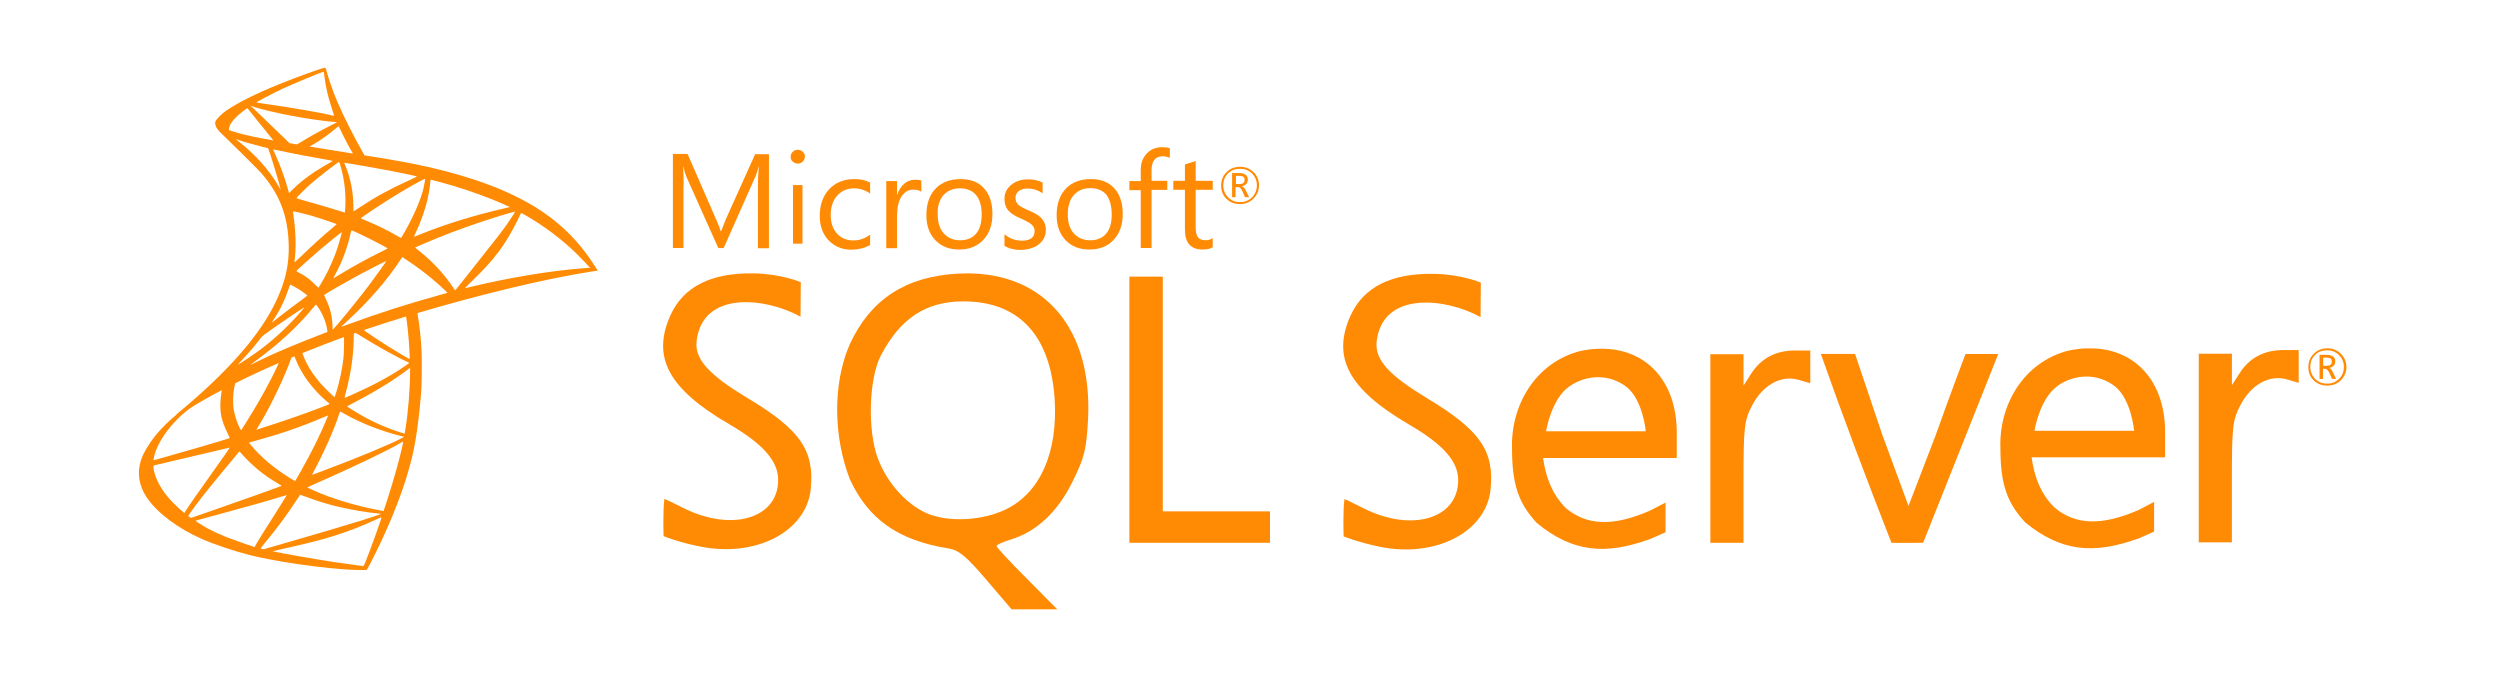 <svg width="144" height="39" viewBox="0 0 144 39" fill="none" xmlns="http://www.w3.org/2000/svg"><path fill-rule="evenodd" clip-rule="evenodd" d="M16.061 4.857C17.064 4.45 18.618 3.889 18.715 3.903C18.763 3.907 18.771 3.925 18.846 4.222C18.982 4.713 19.227 5.396 19.485 5.987C19.818 6.749 20.387 7.879 20.904 8.79L20.993 8.948C21.939 9.092 23.104 9.294 23.634 9.399C26.445 9.955 28.666 10.704 30.382 11.663C31.631 12.364 32.651 13.209 33.492 14.251C33.781 14.61 34.022 14.947 34.372 15.491L34.433 15.587L34.035 15.648C31.456 16.043 27.565 16.987 24.046 18.033C24.047 18.066 24.053 18.115 24.063 18.166C24.172 18.792 24.242 19.432 24.282 20.22C24.308 20.702 24.295 22.125 24.264 22.55C24.146 24.07 23.966 25.353 23.739 26.316C23.358 27.906 22.657 29.767 21.685 31.751C21.4 32.334 21.155 32.802 21.12 32.824C21.102 32.837 20.673 32.837 20.354 32.824C18.773 32.763 15.899 32.355 14.415 31.979C13.522 31.755 12.335 31.357 11.63 31.046C10.246 30.437 9.059 29.544 8.463 28.668C7.999 27.98 7.881 27.236 8.122 26.5C8.257 26.093 8.573 25.563 8.971 25.064C9.238 24.731 9.764 24.205 10.119 23.925L10.187 23.871L10.141 23.886C13.105 21.451 15.028 19.257 15.939 17.269C16.451 16.161 16.657 15.206 16.631 14.12C16.587 12.429 16.119 11.203 15.041 9.959C14.805 9.688 12.856 7.787 12.856 7.787C12.668 7.612 12.501 7.441 12.444 7.301C12.421 7.244 12.41 7.191 12.406 7.145L12.391 7.13C12.391 7.078 12.399 7.025 12.417 6.981C12.421 6.971 12.428 6.958 12.436 6.945C12.443 6.929 12.449 6.92 12.449 6.92L12.45 6.924C12.546 6.784 12.8 6.538 13.008 6.39C13.656 5.935 14.707 5.409 16.061 4.857ZM20.323 8.831C20.327 8.837 20.33 8.841 20.332 8.845C19.375 8.695 18.581 8.567 17.835 8.443C17.848 8.432 17.885 8.407 17.931 8.383C18.39 8.129 18.855 7.805 19.266 7.459C19.316 7.418 19.364 7.378 19.401 7.346C19.439 7.314 19.468 7.29 19.477 7.284C19.481 7.275 19.49 7.27 19.494 7.275C19.512 7.275 19.534 7.314 19.586 7.432C19.735 7.761 20.199 8.646 20.313 8.816C20.316 8.822 20.32 8.827 20.323 8.831ZM17.361 8.168C17.247 8.24 17.141 8.299 17.097 8.319C16.956 8.295 16.815 8.271 16.674 8.247L16.258 7.84C15.487 7.091 14.883 6.513 14.65 6.294L14.423 6.088L14.594 6.145C15.522 6.46 17.856 6.907 19.144 7.012C19.237 7.02 19.321 7.029 19.37 7.034C19.397 7.037 19.414 7.038 19.415 7.038C19.419 7.043 19.297 7.108 19.139 7.183C18.517 7.494 17.834 7.875 17.361 8.168ZM15.644 7.959C15.692 8.018 15.731 8.067 15.745 8.088C15.312 8.012 14.831 7.925 14.476 7.848C14.213 7.791 13.71 7.673 13.316 7.537C13.278 7.523 13.239 7.508 13.198 7.493L13.183 7.488V7.441C13.188 7.148 13.56 6.71 14.191 6.263L14.248 6.224L14.865 6.995C15.14 7.341 15.417 7.681 15.551 7.845L15.618 7.927L15.644 7.959ZM23.387 18.231C22.537 18.49 21.716 18.753 20.948 19.014C21.091 19.126 21.912 19.671 22.346 19.944C22.85 20.259 23.555 20.675 23.59 20.675C23.599 20.675 23.603 20.557 23.594 20.378C23.563 19.622 23.449 18.476 23.387 18.231ZM20.478 19.176L20.381 19.21C20.374 19.265 20.373 19.374 20.371 19.602C20.362 20.487 20.196 21.591 19.902 22.681C19.867 22.813 19.841 22.922 19.85 22.922C19.854 22.922 20.034 22.848 20.248 22.751C21.466 22.212 22.46 21.678 23.257 21.135L23.334 21.083C23.502 20.969 23.565 20.926 23.559 20.898C23.555 20.881 23.528 20.87 23.484 20.852C23.474 20.848 23.462 20.843 23.45 20.837C22.924 20.61 21.698 19.926 20.796 19.361C20.636 19.262 20.538 19.204 20.478 19.176ZM19.359 19.581C18.683 19.835 18.036 20.087 17.415 20.339C17.442 20.433 17.57 20.739 17.656 20.907C17.853 21.293 18.12 21.687 18.462 22.081C18.659 22.309 19.259 22.896 19.276 22.874C19.285 22.865 19.329 22.729 19.377 22.567C19.578 21.897 19.701 21.302 19.78 20.662C19.812 20.418 19.829 19.574 19.812 19.414C19.658 19.47 19.507 19.526 19.359 19.581ZM16.961 20.526L16.79 20.597C16.783 20.61 16.777 20.625 16.771 20.645C16.758 20.689 16.683 20.881 16.609 21.074C16.171 22.186 15.392 23.758 14.879 24.56C14.765 24.739 14.752 24.761 14.792 24.748C15.038 24.667 15.285 24.587 15.532 24.507C16.565 24.174 17.468 23.859 18.295 23.544L18.356 23.521C18.903 23.313 18.985 23.282 18.982 23.262C18.982 23.258 18.979 23.255 18.975 23.251L18.974 23.25C18.961 23.237 18.864 23.154 18.759 23.067C18.435 22.791 18.046 22.37 17.748 21.976C17.476 21.617 17.161 21.056 17.021 20.675C16.999 20.609 16.973 20.548 16.961 20.526ZM16.057 20.909C15.178 21.29 14.351 21.674 13.566 22.066C13.537 22.104 13.525 22.165 13.496 22.304L13.491 22.326C13.416 22.694 13.403 23.29 13.469 23.631C13.535 23.977 13.657 24.354 13.806 24.648C13.876 24.783 13.885 24.792 13.907 24.761C13.92 24.744 14.021 24.586 14.126 24.415C14.748 23.426 15.212 22.611 15.637 21.783C15.824 21.417 16.014 21.022 16.057 20.909ZM12.758 22.48L12.749 22.485C12.604 22.561 12.461 22.637 12.319 22.714C12.082 22.844 11.792 23.007 11.564 23.137C10.942 23.491 10.579 23.767 10.123 24.24C9.44 24.95 8.949 25.791 8.849 26.434C8.836 26.509 8.84 26.513 8.871 26.504C8.88 26.502 8.947 26.483 9.048 26.456L9.05 26.455C9.144 26.429 9.266 26.395 9.396 26.36C10.307 26.11 13.206 25.261 13.237 25.234C13.241 25.23 13.171 25.081 13.084 24.901C12.768 24.253 12.663 23.78 12.698 23.141C12.707 22.996 12.729 22.786 12.746 22.672C12.773 22.515 12.776 22.48 12.758 22.48ZM18.649 4.126H18.644C18.522 4.148 16.875 4.835 16.275 5.111C15.807 5.33 14.742 5.887 14.76 5.904C14.76 5.908 14.957 5.939 15.189 5.97C16.639 6.171 18.64 6.517 19.087 6.64L19.117 6.649C19.172 6.666 19.207 6.677 19.222 6.664C19.248 6.643 19.218 6.553 19.136 6.309L19.113 6.241C18.898 5.602 18.763 5.011 18.688 4.397C18.671 4.253 18.653 4.13 18.649 4.126ZM23.621 21.367V21.183L23.55 21.236C23.463 21.315 23.06 21.604 22.793 21.783C22.079 22.261 21.256 22.742 20.397 23.189L20.21 23.288C20.085 23.354 19.997 23.401 19.994 23.404C19.977 23.421 20.594 23.802 21.019 24.034C21.663 24.389 22.377 24.691 23.034 24.897C23.183 24.941 23.31 24.976 23.31 24.976C23.314 24.971 23.336 24.831 23.362 24.661C23.515 23.684 23.621 22.344 23.621 21.367ZM19.828 23.828C19.701 23.754 19.596 23.697 19.591 23.701C19.59 23.703 19.585 23.717 19.578 23.738C19.567 23.768 19.551 23.814 19.53 23.863C19.25 24.731 18.698 25.979 18.151 27.004C18.05 27.192 17.971 27.345 17.971 27.35C17.971 27.354 18.019 27.341 18.072 27.319C18.124 27.297 18.405 27.192 18.689 27.087C20.647 26.355 22.561 25.558 23.143 25.234L23.283 25.155L23.183 25.134C22.07 24.875 20.765 24.372 19.828 23.828ZM18.821 24.131C18.864 24.026 18.9 23.934 18.895 23.929C18.891 23.929 18.751 23.986 18.58 24.056C17.375 24.573 16.162 24.994 14.735 25.383L14.336 25.493L14.415 25.589C14.954 26.268 15.777 26.969 16.705 27.538C16.863 27.634 16.994 27.713 16.999 27.713C17.003 27.713 17.139 27.481 17.301 27.192C17.94 26.062 18.44 25.055 18.821 24.131ZM22.819 27.096C23.003 26.443 23.226 25.541 23.222 25.44C23.209 25.44 23.143 25.466 23.06 25.519C22.351 25.944 20.284 26.933 18.291 27.805C17.958 27.95 17.695 28.072 17.704 28.081C17.73 28.103 18.168 28.3 18.475 28.423C19.57 28.86 20.735 29.189 22.035 29.425C22.061 29.434 22.088 29.439 22.092 29.439C22.097 29.439 22.189 29.163 22.294 28.83C22.534 28.072 22.666 27.643 22.819 27.096ZM11.905 27.682C12.685 26.592 13.241 25.791 13.232 25.782C13.228 25.782 13.022 25.83 12.768 25.891C12.514 25.953 11.809 26.119 11.2 26.259C10.105 26.513 8.936 26.789 8.871 26.807C8.827 26.82 8.827 26.925 8.875 27.135C8.976 27.586 9.23 28.081 9.606 28.55C9.786 28.777 10.189 29.189 10.421 29.382L10.618 29.548L10.802 29.263C10.903 29.106 11.082 28.843 11.2 28.677L11.372 28.434C11.521 28.224 11.723 27.938 11.905 27.682ZM13.933 26.154L13.793 25.996L13.018 26.929C11.893 28.287 11.376 28.939 10.964 29.535L10.837 29.719L10.916 29.776C10.96 29.806 10.999 29.833 11.003 29.833C11.008 29.833 11.582 29.636 12.278 29.39C13.517 28.961 16.193 28.011 16.224 27.989C16.232 27.985 16.127 27.915 15.987 27.836C15.208 27.38 14.564 26.859 13.933 26.154ZM17.721 28.65C17.485 28.563 17.292 28.493 17.288 28.497C17.288 28.499 17.252 28.553 17.197 28.635C17.149 28.706 17.087 28.799 17.021 28.9C16.5 29.697 15.873 30.538 15.243 31.291C15.116 31.44 15.011 31.576 15.011 31.584C15.011 31.602 15.155 31.642 15.199 31.633C15.216 31.628 15.514 31.545 15.86 31.444C17.735 30.906 20.034 30.227 20.787 29.991C21.26 29.842 21.904 29.627 21.934 29.609C21.952 29.596 21.899 29.587 21.803 29.579C21.168 29.526 20.091 29.342 19.346 29.154C18.742 29.001 18.291 28.865 17.721 28.65ZM15.668 29.881C16.21 29.023 16.521 28.523 16.517 28.519C16.513 28.515 16.403 28.545 16.276 28.585C15.58 28.804 14.516 29.106 12.597 29.627C12.349 29.695 12.114 29.758 11.914 29.813C11.532 29.917 11.272 29.988 11.266 29.99C11.231 29.999 11.669 30.279 12.019 30.468C12.3 30.617 12.676 30.792 13.04 30.936C13.333 31.055 14.441 31.444 14.599 31.488L14.665 31.506L14.792 31.282L14.858 31.173C14.93 31.053 15.02 30.905 15.085 30.801C15.117 30.751 15.168 30.669 15.231 30.569L15.232 30.568L15.233 30.566C15.354 30.376 15.516 30.118 15.668 29.881ZM21.974 29.798H21.97C21.939 29.802 21.825 29.85 21.689 29.912C20.826 30.314 19.973 30.643 19.11 30.906C18.427 31.116 17.752 31.287 16.351 31.602L15.698 31.751L15.803 31.773C16.263 31.878 18.094 32.198 19.184 32.364C19.811 32.456 20.84 32.601 20.914 32.605C20.945 32.609 20.967 32.574 21.023 32.434C21.282 31.812 21.991 29.841 21.974 29.798ZM13.579 8.015C13.582 8.012 13.619 8.025 13.675 8.044C13.696 8.051 13.72 8.059 13.745 8.067C13.911 8.124 14.126 8.19 14.38 8.26C14.572 8.313 14.765 8.364 14.958 8.413C15.135 8.458 15.293 8.5 15.378 8.523C15.419 8.534 15.443 8.54 15.444 8.54C15.475 8.571 15.917 9.985 16.066 10.528C16.123 10.734 16.167 10.91 16.163 10.91C16.158 10.914 16.11 10.839 16.053 10.739C15.54 9.837 14.73 8.921 13.793 8.186C13.671 8.098 13.579 8.019 13.579 8.015ZM15.733 8.61C15.755 8.61 15.851 8.624 15.97 8.65C16.714 8.816 18.05 9.07 18.904 9.215C19.049 9.237 19.162 9.263 19.162 9.272C19.162 9.281 19.11 9.311 19.044 9.346C18.9 9.421 18.317 9.767 18.124 9.898C17.638 10.222 17.2 10.572 16.885 10.888C16.758 11.015 16.648 11.12 16.648 11.12C16.648 11.12 16.622 11.045 16.6 10.953C16.443 10.345 16.114 9.442 15.816 8.807C15.773 8.717 15.737 8.634 15.73 8.611C15.731 8.611 15.732 8.61 15.733 8.61ZM19.526 9.333C19.552 9.342 19.596 9.491 19.683 9.819C19.846 10.454 19.92 11.164 19.894 11.825C19.885 12.009 19.876 12.18 19.867 12.202L19.854 12.245L19.627 12.171C19.158 12.022 18.396 11.799 17.743 11.615C17.371 11.514 17.069 11.422 17.069 11.413C17.069 11.387 17.612 10.844 17.844 10.638C18.286 10.248 19.486 9.32 19.526 9.333ZM19.828 9.377C19.841 9.364 21.641 9.675 22.46 9.832C23.069 9.95 23.953 10.134 24.006 10.156C24.032 10.165 23.94 10.218 23.647 10.349C22.491 10.87 21.632 11.339 20.778 11.908C20.555 12.057 20.367 12.18 20.362 12.18C20.358 12.18 20.354 12.053 20.354 11.899C20.354 11.067 20.187 10.226 19.881 9.517C19.85 9.447 19.824 9.381 19.828 9.377ZM24.483 10.296C24.497 10.31 24.439 10.664 24.387 10.875C24.229 11.527 23.805 12.495 23.284 13.406C23.191 13.568 23.108 13.699 23.099 13.704C23.091 13.708 22.973 13.642 22.837 13.563C22.329 13.266 21.751 12.986 21.12 12.723C21.069 12.701 21.02 12.681 20.976 12.662C20.868 12.617 20.79 12.584 20.787 12.578C20.756 12.552 22.167 11.619 22.911 11.172C23.502 10.813 24.466 10.279 24.483 10.296ZM24.816 10.349C24.856 10.349 25.653 10.568 26.069 10.691C27.098 10.997 28.28 11.431 29.051 11.781L29.371 11.926L29.147 11.978C27.264 12.412 25.653 12.911 24.098 13.542C23.971 13.594 23.857 13.638 23.848 13.638C23.84 13.638 23.883 13.537 23.94 13.415C24.409 12.421 24.711 11.383 24.785 10.498C24.79 10.415 24.803 10.349 24.816 10.349ZM16.881 12.171C16.894 12.158 17.503 12.302 17.831 12.394C18.33 12.534 19.39 12.889 19.39 12.915C19.39 12.918 19.334 12.967 19.254 13.036C19.218 13.068 19.176 13.105 19.132 13.143C18.558 13.62 18.006 14.124 17.345 14.764C17.148 14.952 16.981 15.105 16.973 15.105C16.964 15.105 16.959 15.079 16.964 15.044C17.065 14.308 17.043 13.362 16.903 12.403L16.894 12.322C16.884 12.238 16.877 12.174 16.881 12.171ZM29.673 12.184C29.682 12.193 29.393 12.648 29.209 12.907C28.946 13.283 28.561 13.783 27.689 14.877C27.229 15.456 26.712 16.108 26.542 16.327C26.488 16.395 26.436 16.459 26.391 16.515C26.291 16.642 26.221 16.73 26.218 16.73C26.213 16.73 26.156 16.651 26.095 16.555C25.605 15.819 25.018 15.175 24.321 14.597C24.19 14.488 24.045 14.369 23.997 14.334C23.949 14.299 23.91 14.264 23.91 14.26C23.91 14.247 24.654 13.927 25.219 13.699C26.209 13.296 27.558 12.815 28.569 12.504C29.099 12.337 29.664 12.175 29.673 12.184ZM30.01 12.272C30.028 12.267 30.133 12.32 30.26 12.394C31.324 13.003 32.366 13.787 33.19 14.593C33.422 14.82 33.995 15.416 33.987 15.421C33.987 15.421 33.785 15.438 33.549 15.456C31.705 15.596 29.345 15.985 27.076 16.533C26.923 16.568 26.787 16.599 26.778 16.599C26.77 16.599 26.94 16.428 27.155 16.222C28.486 14.939 29.095 14.129 29.813 12.683C29.914 12.469 30.002 12.285 30.01 12.272ZM20.257 13.27C20.319 13.283 20.888 13.55 21.317 13.765C21.711 13.962 22.302 14.277 22.333 14.304C22.337 14.308 22.127 14.418 21.869 14.545C21.046 14.956 20.34 15.346 19.605 15.793C19.395 15.92 19.219 16.025 19.215 16.025C19.197 16.025 19.202 16.007 19.32 15.793C19.714 15.075 20.029 14.216 20.209 13.38C20.227 13.314 20.244 13.27 20.257 13.27ZM19.688 13.375C19.701 13.388 19.552 13.927 19.46 14.22C19.281 14.777 18.978 15.473 18.685 15.998C18.655 16.052 18.618 16.116 18.581 16.179C18.533 16.262 18.485 16.345 18.453 16.401L18.343 16.577L18.098 16.34C17.814 16.064 17.581 15.893 17.284 15.74C17.165 15.679 17.073 15.626 17.073 15.617C17.073 15.582 17.822 14.904 18.396 14.413C18.808 14.058 19.675 13.362 19.688 13.375ZM23.17 14.807L23.384 14.947C23.875 15.267 24.453 15.692 24.895 16.064C25.145 16.27 25.626 16.704 25.723 16.809L25.775 16.866L25.421 16.966C23.415 17.523 21.864 18.017 20.056 18.683C19.854 18.758 19.683 18.819 19.67 18.819C19.665 18.819 19.66 18.82 19.659 18.818C19.654 18.811 19.702 18.767 19.994 18.498C20.019 18.475 20.045 18.451 20.073 18.425C21.23 17.361 22.254 16.187 23.016 15.044L23.17 14.807ZM22.254 15.035C22.263 15.044 21.663 15.889 21.304 16.366C20.875 16.936 20.113 17.89 19.587 18.512C19.368 18.771 19.18 18.985 19.171 18.99C19.158 18.994 19.154 18.928 19.154 18.828C19.154 18.298 19.018 17.733 18.781 17.251C18.681 17.05 18.663 17.001 18.685 16.98C18.768 16.905 20.043 16.178 20.848 15.745C21.392 15.456 22.241 15.026 22.254 15.035ZM16.719 16.393C16.732 16.393 16.832 16.445 16.946 16.507C17.227 16.66 17.476 16.831 17.7 17.015C17.708 17.023 17.595 17.115 17.446 17.225C17.029 17.523 16.399 18 16.031 18.293C15.646 18.6 15.633 18.609 15.676 18.543C15.965 18.101 16.11 17.851 16.263 17.531C16.399 17.247 16.535 16.91 16.631 16.616C16.666 16.489 16.71 16.393 16.719 16.393ZM18.195 17.549C18.216 17.545 18.242 17.583 18.358 17.755L18.361 17.759C18.61 18.131 18.803 18.631 18.852 19.034L18.86 19.121L18.26 19.353C17.187 19.769 16.198 20.181 15.527 20.488C15.339 20.575 15.011 20.733 14.796 20.838C14.581 20.947 14.406 21.03 14.406 21.026C14.406 21.022 14.542 20.921 14.708 20.798C16.018 19.848 17.152 18.806 18.002 17.764L18.051 17.704C18.122 17.62 18.179 17.552 18.186 17.549L18.195 17.549ZM17.516 17.715C17.533 17.733 17.034 18.298 16.692 18.644C15.847 19.506 15.011 20.181 13.973 20.838L13.836 20.924C13.768 20.967 13.718 20.999 13.71 21.004C13.679 21.022 13.719 20.978 14.174 20.483C14.463 20.172 14.682 19.909 14.932 19.585C15.098 19.371 15.129 19.34 15.37 19.169C16.014 18.705 17.498 17.698 17.516 17.715Z" fill="#FF8A04"/><path fill-rule="evenodd" clip-rule="evenodd" d="M55.402 15.755C55.477 15.751 55.552 15.747 55.627 15.747L55.626 15.746C60.191 15.709 62.932 18.959 62.672 24.158C62.572 25.905 62.472 26.339 61.778 27.742C60.921 29.491 59.694 30.631 58.218 31.078C57.77 31.215 57.4 31.377 57.4 31.451C57.4 31.525 58.182 32.367 59.15 33.334L60.899 35.098H58.268L56.817 33.398C55.638 32.021 55.23 31.687 54.621 31.587C51.743 31.128 50.019 29.912 48.953 27.607C48.035 25.249 47.924 22.185 48.941 19.841C50.13 17.25 52.164 15.922 55.18 15.762C55.254 15.762 55.328 15.758 55.402 15.755ZM53.581 29.642C54.794 30.087 56.653 29.963 57.934 29.343L57.935 29.341C59.907 28.386 60.936 26.078 60.749 23.003C60.511 19.319 58.69 17.359 55.49 17.359C53.332 17.359 51.856 18.34 50.739 20.474C50.045 21.814 49.958 24.79 50.565 26.403C51.112 27.878 52.327 29.181 53.581 29.642Z" fill="#FF8A04"/><path d="M100.873 21.515C101.442 20.635 102.287 20.188 103.391 20.188V20.191H104.273V22.074L103.59 21.875C102.573 21.591 101.521 22.185 100.909 23.377C100.465 24.246 100.426 24.617 100.426 27.794V31.267H98.516V20.4H100.427V22.212L100.873 21.515Z" fill="#FF8A04"/><path fill-rule="evenodd" clip-rule="evenodd" d="M91.002 20.225C91.397 20.138 91.794 20.088 92.168 20.088H92.167C94.784 20.04 96.582 21.926 96.582 24.913V26.379H88.88C89.04 27.482 89.389 28.45 90.181 29.256C91.423 30.311 92.973 30.311 95.032 29.416L95.938 28.946V30.656C95.938 30.656 95.466 30.869 95.032 31.054C92.488 31.971 90.604 31.835 88.52 30.125C87.503 29.02 87.093 27.966 87.093 25.858C87.005 23.34 88.446 20.894 91.002 20.225ZM89.055 24.84H94.797C94.797 24.84 94.635 23.016 93.668 22.272C93.197 21.912 92.626 21.727 92.055 21.727C91.484 21.727 90.901 21.901 90.393 22.259C89.391 22.953 89.084 24.667 89.055 24.84Z" fill="#FF8A04"/><path d="M40.122 19.668C40.01 20.734 40.929 21.639 43 22.894L43 22.892C46.111 24.751 46.931 25.942 46.694 28.212C46.421 30.63 43.532 32.119 40.357 31.486C39.077 31.239 38.223 30.88 38.223 30.88C38.223 30.88 38.172 29.366 38.272 28.733C38.297 28.733 38.781 28.97 39.353 29.255C42.131 30.656 44.823 29.876 44.823 27.643C44.823 26.562 43.956 25.57 41.993 24.428C38.496 22.394 37.529 20.571 38.621 18.153C39.365 16.514 40.953 15.709 43.408 15.746C45.008 15.772 46.125 16.255 46.125 16.255L46.11 18.241C44.091 17.124 40.444 16.716 40.122 19.668Z" fill="#FF8A04"/><path fill-rule="evenodd" clip-rule="evenodd" d="M119.117 20.201C119.53 20.114 119.925 20.063 120.298 20.063L120.294 20.066C122.911 20.016 124.709 21.904 124.709 24.877V26.342H117.019C117.18 27.458 117.526 28.414 118.322 29.219C119.56 30.275 121.11 30.275 123.173 29.381L124.077 28.909V30.622C124.077 30.622 123.606 30.832 123.174 31.017C120.618 31.936 118.733 31.798 116.649 30.087C115.632 28.983 115.224 27.939 115.224 25.834C115.126 23.316 116.564 20.869 119.117 20.201ZM117.185 24.815H122.927C122.927 24.815 122.765 22.979 121.797 22.235C121.326 21.874 120.753 21.689 120.184 21.689C119.614 21.689 119.031 21.862 118.524 22.222C117.521 22.931 117.213 24.65 117.185 24.815Z" fill="#FF8A04"/><path d="M79.293 19.692C79.182 20.759 80.098 21.666 82.169 22.918L82.169 22.92C85.27 24.781 86.089 25.971 85.853 28.23C85.581 30.648 82.691 32.136 79.513 31.502C78.237 31.242 77.394 30.896 77.394 30.896C77.394 30.896 77.343 29.381 77.442 28.748C77.471 28.748 77.954 28.983 78.523 29.267C81.301 30.681 83.992 29.889 83.992 27.656C83.992 26.575 83.125 25.596 81.165 24.455C77.68 22.421 76.7 20.598 77.791 18.18C78.536 16.541 80.123 15.736 82.578 15.773C84.179 15.796 85.295 16.279 85.295 16.279L85.281 18.265C83.261 17.148 79.614 16.739 79.293 19.692Z" fill="#FF8A04"/><path d="M129.005 21.491C129.564 20.61 130.418 20.163 131.522 20.163L132.404 20.163V22.05L131.721 21.851C130.704 21.565 129.652 22.161 129.04 23.352C128.595 24.219 128.556 24.592 128.556 27.767V31.24H126.648V20.376H128.558V22.185L129.005 21.491Z" fill="#FF8A04"/><path d="M66.977 15.934L66.977 29.454H73.151V31.265H65.052V15.934H66.977Z" fill="#FF8A04"/><path d="M109.929 29.144L111.516 25.013L111.515 25.014C112.382 22.571 113.214 20.389 113.214 20.389H115.099L110.772 31.265C110.57 31.265 110.367 31.266 110.164 31.268C109.759 31.271 109.353 31.274 108.948 31.265C107.547 27.693 106.158 24.009 104.88 20.387H106.852L108.402 24.99L109.929 29.144Z" fill="#FF8A04"/><path fill-rule="evenodd" clip-rule="evenodd" d="M71.317 10.775H71.192L71.168 10.774V11.358H70.969V9.968H71.364C71.54 9.968 71.677 10.006 71.762 10.078C71.838 10.14 71.873 10.225 71.873 10.339C71.873 10.437 71.85 10.524 71.788 10.588C71.725 10.662 71.639 10.699 71.529 10.725C71.616 10.749 71.69 10.836 71.765 10.985L71.95 11.358H71.715L71.566 11.022C71.492 10.86 71.405 10.775 71.317 10.775ZM71.365 10.129H71.189V10.601H71.403C71.587 10.601 71.687 10.526 71.687 10.365C71.687 10.277 71.674 10.228 71.627 10.191C71.579 10.154 71.491 10.129 71.365 10.129Z" fill="#FF8A04"/><path fill-rule="evenodd" clip-rule="evenodd" d="M72.198 11.443C71.984 11.656 71.725 11.756 71.415 11.756V11.753C71.105 11.753 70.846 11.654 70.647 11.455C70.437 11.258 70.337 10.999 70.337 10.686C70.337 10.388 70.434 10.129 70.647 9.918C70.858 9.708 71.117 9.608 71.429 9.608C71.738 9.608 71.984 9.708 72.198 9.907C72.408 10.106 72.519 10.365 72.519 10.675C72.519 10.985 72.408 11.233 72.198 11.443ZM71.43 9.722C71.142 9.722 70.917 9.807 70.733 9.992C70.548 10.177 70.462 10.402 70.462 10.675C70.462 10.948 70.562 11.184 70.747 11.369C70.932 11.557 71.155 11.642 71.43 11.642C71.7 11.642 71.925 11.554 72.112 11.369C72.297 11.184 72.397 10.948 72.397 10.675C72.397 10.402 72.297 10.177 72.112 9.992C71.925 9.807 71.7 9.722 71.43 9.722Z" fill="#FF8A04"/><path d="M39.352 9.595C39.364 9.807 39.378 10.167 39.378 10.651L39.368 10.653V14.286H38.759V8.867H39.603L41.264 12.675C41.388 12.948 41.475 13.171 41.512 13.318H41.537C41.648 13.022 41.735 12.799 41.798 12.649L43.497 8.88H44.291V14.299H43.658V10.654C43.658 10.368 43.671 10.009 43.708 9.597H43.694C43.633 9.834 43.583 10.005 43.533 10.119L41.684 14.287H41.374L39.525 10.156C39.475 10.032 39.414 9.846 39.364 9.595H39.352Z" fill="#FF8A04"/><path d="M46.224 10.661H45.678V14.036H46.224V10.661Z" fill="#FF8A04"/><path d="M46.236 9.31C46.162 9.385 46.065 9.423 45.951 9.423H45.95C45.839 9.423 45.751 9.385 45.665 9.31C45.578 9.236 45.54 9.149 45.54 9.025C45.54 8.914 45.59 8.814 45.665 8.741C45.739 8.665 45.839 8.627 45.95 8.627C46.062 8.627 46.16 8.665 46.237 8.741C46.324 8.814 46.361 8.914 46.361 9.025C46.361 9.139 46.311 9.236 46.236 9.31Z" fill="#FF8A04"/><path d="M50.119 13.516V14.11C49.82 14.284 49.474 14.372 49.052 14.384C48.506 14.384 48.061 14.196 47.712 13.826C47.378 13.466 47.217 12.995 47.217 12.435C47.217 11.805 47.402 11.283 47.761 10.899C48.122 10.514 48.605 10.315 49.226 10.315C49.561 10.315 49.859 10.378 50.119 10.514V11.148C49.833 10.948 49.523 10.849 49.2 10.849C48.805 10.849 48.482 10.985 48.233 11.258C47.974 11.543 47.849 11.915 47.849 12.385C47.849 12.833 47.974 13.193 48.209 13.452C48.445 13.713 48.768 13.85 49.166 13.85C49.499 13.85 49.82 13.739 50.119 13.516Z" fill="#FF8A04"/><path d="M51.967 11.258C51.782 11.506 51.682 11.866 51.682 12.311H51.669V14.296H51.049V10.428H51.668V11.22H51.682C51.769 10.935 51.917 10.712 52.102 10.566C52.277 10.427 52.476 10.352 52.699 10.352C52.86 10.352 52.983 10.365 53.069 10.402V11.048C52.959 10.961 52.81 10.923 52.599 10.923C52.35 10.923 52.14 11.035 51.967 11.258Z" fill="#FF8A04"/><path fill-rule="evenodd" clip-rule="evenodd" d="M56.643 13.813C56.295 14.185 55.826 14.373 55.242 14.373V14.372C54.66 14.372 54.201 14.185 53.854 13.813C53.518 13.453 53.359 12.969 53.359 12.386C53.359 11.716 53.555 11.194 53.928 10.824C54.276 10.489 54.746 10.315 55.329 10.315C55.912 10.315 56.359 10.489 56.68 10.848C57.005 11.208 57.164 11.692 57.164 12.325C57.164 12.945 56.99 13.443 56.643 13.813ZM55.291 10.848C54.907 10.848 54.597 10.972 54.36 11.221C54.113 11.496 53.989 11.88 54.013 12.349C54.013 12.821 54.126 13.18 54.36 13.442C54.597 13.702 54.905 13.84 55.303 13.84C55.713 13.84 56.023 13.702 56.234 13.442C56.444 13.193 56.544 12.821 56.544 12.349C56.544 11.853 56.433 11.482 56.21 11.221C55.988 10.972 55.689 10.848 55.291 10.848Z" fill="#FF8A04"/><path d="M60.241 13.242C60.241 13.567 60.116 13.826 59.88 14.036L59.876 14.038C59.629 14.261 59.269 14.373 58.81 14.398C58.451 14.398 58.127 14.324 57.857 14.161V13.493C58.156 13.74 58.49 13.863 58.862 13.863C59.346 13.863 59.593 13.676 59.593 13.315C59.593 13.168 59.544 13.045 59.433 12.945C59.32 12.846 59.11 12.722 58.8 12.585C58.476 12.45 58.242 12.3 58.105 12.152C57.944 11.978 57.858 11.742 57.858 11.457C57.858 11.136 57.982 10.863 58.242 10.652C58.49 10.441 58.825 10.331 59.224 10.331C59.534 10.331 59.806 10.391 60.056 10.516V11.136C59.794 10.95 59.508 10.861 59.174 10.861C58.961 10.861 58.801 10.91 58.676 11.009C58.554 11.109 58.491 11.233 58.491 11.393C58.491 11.568 58.552 11.692 58.652 11.791C58.752 11.878 58.936 11.989 59.235 12.114C59.572 12.251 59.806 12.386 59.956 12.536C60.141 12.722 60.241 12.958 60.241 13.242Z" fill="#FF8A04"/><path fill-rule="evenodd" clip-rule="evenodd" d="M61.431 10.824C61.78 10.489 62.249 10.315 62.832 10.315L62.835 10.314C63.404 10.314 63.851 10.487 64.186 10.847C64.508 11.207 64.67 11.691 64.67 12.324C64.67 12.944 64.497 13.442 64.148 13.812C63.8 14.184 63.344 14.372 62.747 14.372C62.164 14.372 61.706 14.186 61.357 13.813C61.023 13.453 60.862 12.97 60.862 12.386C60.862 11.716 61.062 11.194 61.431 10.824ZM63.726 13.442C63.936 13.193 64.036 12.821 64.036 12.349H64.034C64.034 11.853 63.923 11.482 63.724 11.208C63.501 10.961 63.192 10.836 62.808 10.836C62.423 10.836 62.112 10.961 61.878 11.208C61.629 11.467 61.505 11.851 61.505 12.349C61.505 12.821 61.617 13.18 61.852 13.442C62.088 13.702 62.397 13.84 62.795 13.84C63.205 13.84 63.515 13.702 63.726 13.442Z" fill="#FF8A04"/><path d="M66.33 14.285H65.712L65.707 14.287V10.95H65.053V10.429H65.707V9.795C65.707 9.359 65.845 9.038 66.105 8.791C66.329 8.58 66.602 8.48 66.936 8.48C67.122 8.48 67.272 8.492 67.383 8.542V9.101C67.272 9.038 67.122 9.001 66.976 9.001C66.541 9.001 66.33 9.274 66.33 9.817V10.415H67.236V10.935H66.33V14.285Z" fill="#FF8A04"/><path d="M69.27 14.372C68.588 14.372 68.253 13.986 68.253 13.23L68.252 13.228V10.934H67.583V10.413H68.252V9.472C68.301 9.456 68.351 9.441 68.402 9.425C68.554 9.377 68.712 9.328 68.872 9.273V10.413H69.853V10.934H68.872V13.117C68.872 13.376 68.922 13.564 69.01 13.675C69.097 13.787 69.245 13.837 69.455 13.837C69.605 13.837 69.74 13.797 69.853 13.712V14.244C69.704 14.332 69.518 14.372 69.27 14.372Z" fill="#FF8A04"/><path fill-rule="evenodd" clip-rule="evenodd" d="M134.169 21.193C134.278 21.167 134.365 21.118 134.425 21.057C134.488 20.993 134.511 20.906 134.511 20.807C134.511 20.696 134.475 20.608 134.4 20.547C134.315 20.476 134.177 20.437 134.002 20.437H133.606V21.825H133.806V21.242H133.929C134.015 21.242 134.1 21.327 134.177 21.49L134.325 21.824H134.561L134.376 21.451C134.314 21.294 134.242 21.219 134.169 21.193ZM133.815 21.069H134.029L134.027 21.069C134.212 21.069 134.312 20.995 134.312 20.834C134.312 20.746 134.3 20.697 134.251 20.66C134.201 20.622 134.114 20.599 133.99 20.599H133.815V21.069Z" fill="#FF8A04"/><path fill-rule="evenodd" clip-rule="evenodd" d="M134.054 20.063C134.363 20.063 134.612 20.163 134.822 20.362L134.821 20.362C135.031 20.561 135.144 20.82 135.155 21.133C135.155 21.441 135.044 21.687 134.835 21.901C134.622 22.111 134.361 22.211 134.053 22.211C133.74 22.211 133.481 22.111 133.27 21.912C133.061 21.713 132.962 21.454 132.962 21.144C132.962 20.845 133.061 20.585 133.272 20.376C133.482 20.163 133.741 20.063 134.054 20.063ZM134.04 22.097C134.313 22.097 134.538 22.012 134.723 21.827C134.922 21.639 135.007 21.417 135.007 21.13C135.007 20.859 134.908 20.635 134.723 20.447C134.535 20.262 134.31 20.177 134.04 20.177C133.754 20.177 133.531 20.262 133.346 20.447C133.158 20.635 133.073 20.859 133.073 21.13C133.073 21.404 133.172 21.639 133.357 21.827C133.545 22.012 133.77 22.097 134.04 22.097Z" fill="#FF8A04"/></svg>